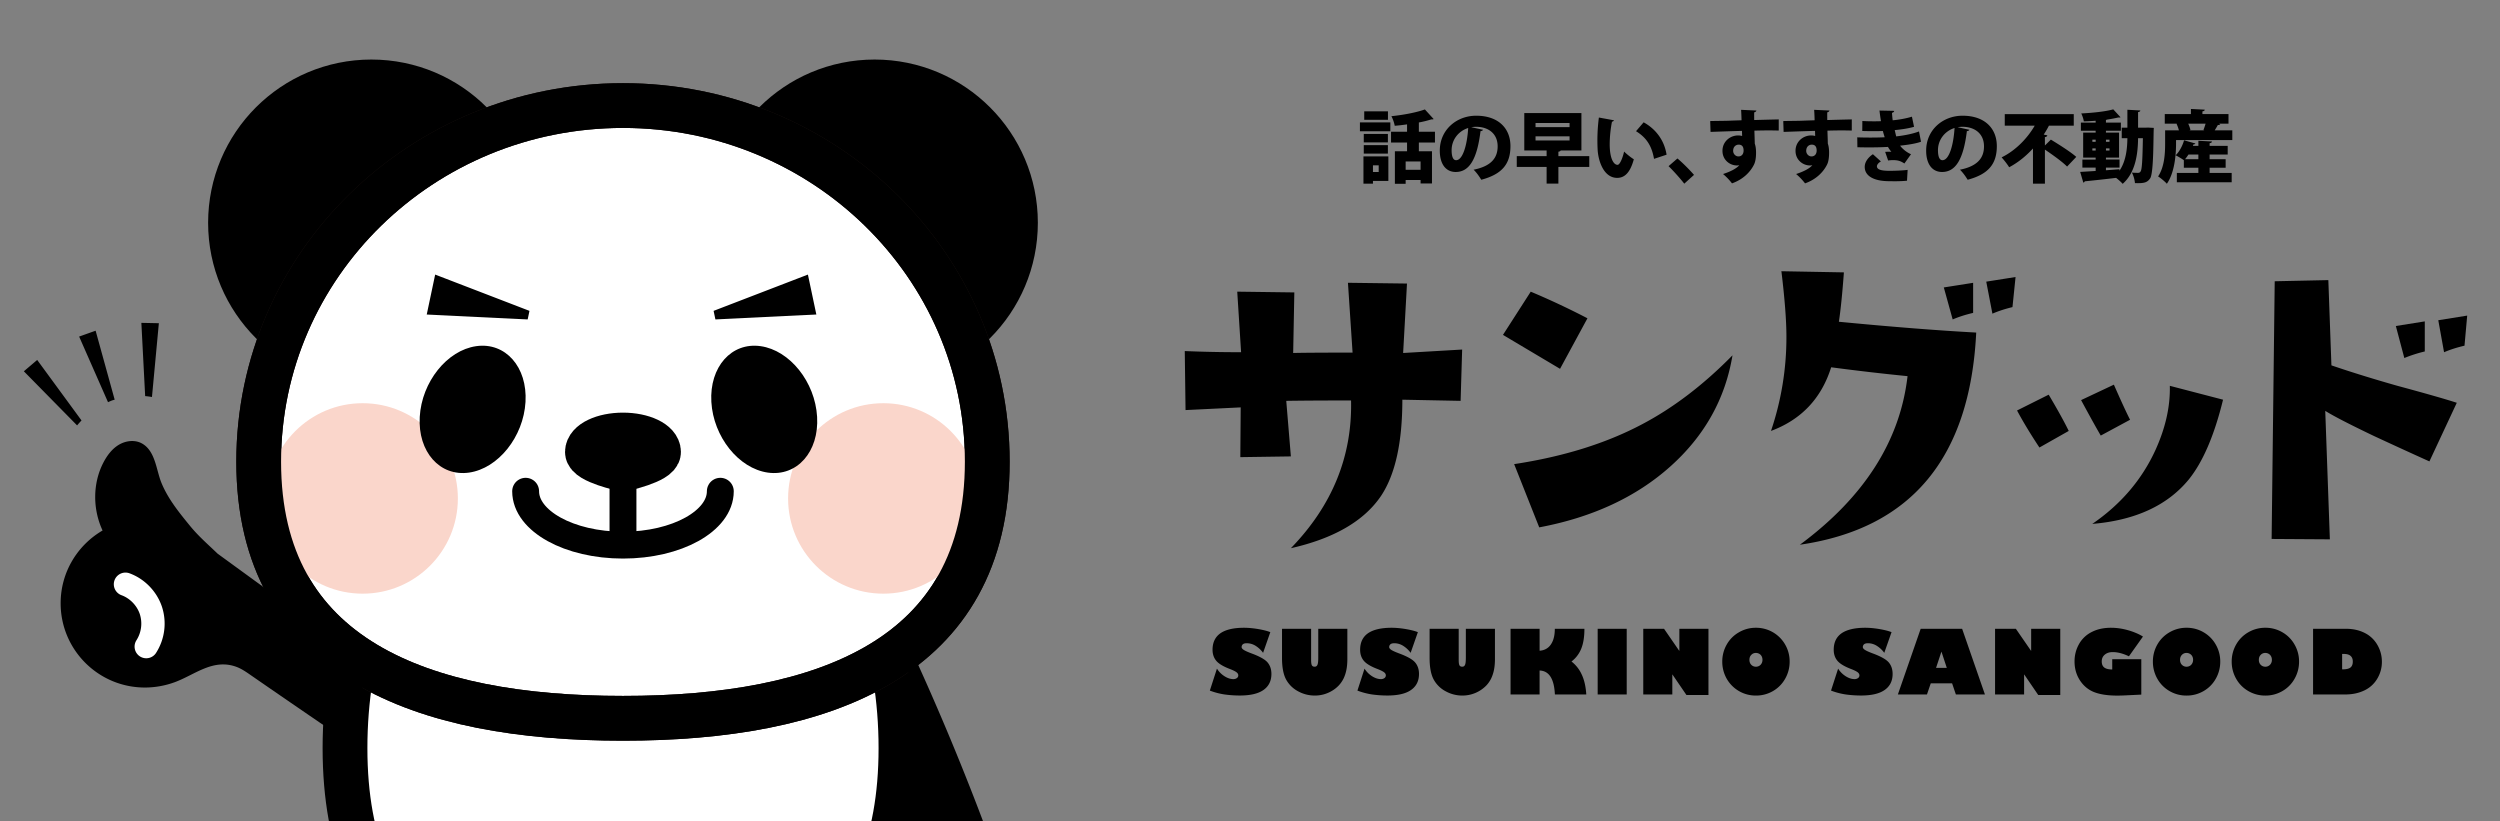 <svg xmlns="http://www.w3.org/2000/svg" width="350" height="115" viewBox="0 0 350 115" xml:space="preserve"><rect x="0" y="0" width="350" height="115" fill="#808080" stroke="none"/><path fill="#FFF" d="M126.135 104.734c0 27.533-17.424 35.932-38.918 35.932-21.493 0-38.917-8.398-38.917-35.932 0-27.532 17.424-49.854 38.917-49.854 21.494.002 38.918 22.322 38.918 49.854"/><path fill="none" stroke="#000" stroke-width="6.27" stroke-miterlimit="10" d="M126.135 104.734c0 27.533-17.424 35.932-38.918 35.932-21.493 0-38.917-8.398-38.917-35.932 0-27.532 17.424-49.854 38.917-49.854 21.494.002 38.918 22.322 38.918 49.854z"/><path d="M71.706 31.188c0 10.89-8.828 19.718-19.718 19.718-10.889 0-19.717-8.828-19.717-19.718S41.099 11.47 51.988 11.47c10.89.001 19.718 8.829 19.718 19.718"/><circle fill="none" stroke="#000" stroke-width="6.27" stroke-miterlimit="10" cx="51.989" cy="31.188" r="19.718"/><path d="M142.163 31.188c0 10.89-8.828 19.718-19.718 19.718-10.889 0-19.717-8.828-19.717-19.718s8.828-19.718 19.717-19.718c10.89.001 19.718 8.829 19.718 19.718"/><circle fill="none" stroke="#000" stroke-width="6.27" stroke-miterlimit="10" cx="122.446" cy="31.188" r="19.718"/><path fill="#FFF" d="M138.218 64.631c0 27.533-22.834 35.932-51.001 35.932s-51.001-8.396-51.001-35.932c0-27.534 22.834-49.853 51.001-49.853s51.001 22.32 51.001 49.853"/><path fill="none" stroke="#231815" stroke-width="6.27" stroke-miterlimit="10" d="M138.218 64.631c0 27.533-22.834 35.932-51.001 35.932s-51.001-8.396-51.001-35.932c0-27.534 22.834-49.853 51.001-49.853s51.001 22.32 51.001 49.853z"/><path d="M92.194 63.281c0 1.314-4.977 2.379-4.977 2.379s-4.977-1.064-4.977-2.379c0-1.313 2.228-2.377 4.977-2.377s4.977 1.065 4.977 2.377"/><path fill="none" stroke="#000" stroke-width="6.27" stroke-miterlimit="10" d="M92.194 63.281c0 1.314-4.977 2.379-4.977 2.379s-4.977-1.064-4.977-2.379c0-1.313 2.228-2.377 4.977-2.377s4.977 1.065 4.977 2.377z"/><path fill="#231815" d="M87.217 67.956v9.183"/><path fill="none" stroke="#000" stroke-width="3.762" stroke-miterlimit="10" d="M87.217 67.956v9.183"/><path fill="#FAD6CB" d="M64.102 69.781c0 7.363-5.969 13.332-13.333 13.332s-13.333-5.969-13.333-13.332 5.969-13.333 13.333-13.333 13.333 5.97 13.333 13.333m72.896 0c0 7.363-5.969 13.332-13.333 13.332s-13.333-5.969-13.333-13.332 5.969-13.333 13.333-13.333 13.333 5.97 13.333 13.333"/><path fill="none" stroke="#000" stroke-width="6.27" stroke-miterlimit="10" d="M138.218 64.631c0 27.533-22.834 35.932-51.001 35.932s-51.001-8.396-51.001-35.932c0-27.534 22.834-49.853 51.001-49.853s51.001 22.32 51.001 49.853z"/><path d="M73.571 56.267c-.281 4.887-3.824 9.32-7.913 9.898-4.088.578-7.175-2.917-6.894-7.806.281-4.889 3.824-9.319 7.913-9.897 4.088-.578 7.176 2.917 6.894 7.805m26.018 0c.281 4.887 3.824 9.32 7.913 9.898 4.088.578 7.175-2.917 6.894-7.806-.281-4.889-3.824-9.319-7.913-9.897-4.087-.578-7.174 2.917-6.894 7.805"/><path fill="none" stroke="#000" stroke-width="3.762" stroke-linecap="round" stroke-linejoin="round" stroke-miterlimit="10" d="M100.845 68.775c0 4.166-6.101 7.543-13.628 7.543-7.526 0-13.628-3.377-13.628-7.543"/><path d="M30.468 77.516c-1.383-1.336-2.648-2.406-3.867-3.896-1.525-1.865-3.09-3.786-4.007-6.038-.725-1.781-.834-4.43-2.701-5.486-.977-.558-2.246-.414-3.216.151-.97.565-1.675 1.504-2.195 2.501-1.523 2.919-1.51 6.546-.122 9.521-3.506 2.045-5.87 5.836-5.87 10.188 0 6.518 5.283 11.798 11.799 11.798a12.216 12.216 0 0 0 4.129-.731c2.864-1.039 5.41-3.398 8.727-2.146.677.257 1.28.672 1.875 1.084 3.712 2.569 7.433 5.122 11.161 7.666l6.513-8.435-22.226-16.177z"/><path fill="none" stroke="#FFF" stroke-width="3.266" stroke-linecap="round" stroke-linejoin="round" stroke-miterlimit="10" d="M17.566 81.794c1.653.604 3 1.994 3.557 3.665a5.974 5.974 0 0 1-.649 5.064"/><path d="M127.625 91.059a368.986 368.986 0 0 1 10.593 25.491c-4.03.542-8.422.234-12.467.271-.311-3.926.709-7.771 1.198-11.653.339-2.694.423-5.474.248-8.207-.122-1.906-.074-4.158.428-5.902M60.923 38.441l13.203 5.08-.252 1.2-14.131-.687 1.18-5.593zm53.365 5.592-14.131.688-.253-1.2 13.203-5.08 1.181 5.592zM11.412 58.863l-6.206-8.47L3.34 51.98l7.455 7.577c.193-.241.404-.467.617-.694zm1.974-12.565-2.307.822 4.042 9.184c.198-.084.39-.177.595-.25.112-.04.226-.063.338-.1l-2.668-9.656zm8.853-1.048-2.449-.05.532 10.255c.32.026.637.071.952.125l.965-10.33zM204.701 48.936l-.215 7.184-8.156-.163c0 5.979-.99 10.459-2.969 13.447-2.377 3.529-6.59 5.977-12.639 7.345 5.797-5.976 8.604-12.871 8.426-20.684-3.816 0-6.842.018-9.072.055l.646 7.776-7.077.104.053-6.966-7.722.377-.109-8.263c2.557.107 5.185.162 7.886.162l-.54-8.479 7.993.108-.162 8.479c1.367-.035 4.141-.054 8.316-.054l-.648-9.775 8.266.108-.539 9.721 8.262-.482zM222.242 44.561l-3.836 7.074-7.99-4.752 3.887-6.049a107.763 107.763 0 0 1 7.939 3.727M242.549 49.745c-1.008 6.085-3.906 11.271-8.695 15.554-4.789 4.285-10.908 7.131-18.362 8.533l-3.511-8.855c6.877-1.045 12.836-2.896 17.877-5.563 4.392-2.305 8.622-5.527 12.691-9.669M276.67 46.559c-.863 17.535-9.092 27.437-24.682 29.703 9.002-6.66 14.021-14.527 15.068-23.6-3.572-.355-7.139-.77-10.693-1.242-1.369 4.356-4.178 7.327-8.424 8.911a40.847 40.847 0 0 0 2.16-13.179c0-2.268-.236-5.327-.703-9.181l8.75.162c-.219 2.953-.451 5.257-.703 6.913 7.489.721 13.899 1.225 19.227 1.513M276.238 43.805c-1.082.252-2.035.56-2.863.918l-1.242-4.482 4.105-.647v4.211zM282.178 38.782l-.432 4.213c-1.045.252-1.98.558-2.809.918l-.863-4.483 4.104-.648zM289.623 60.331l-4.104 2.321c-1.263-1.908-2.306-3.635-3.133-5.184l4.43-2.215c1.26 2.126 2.196 3.817 2.807 5.078M298.211 58.766l-4.104 2.213c-.613-1.043-1.531-2.699-2.754-4.965l4.59-2.161c1.045 2.374 1.801 4.011 2.268 4.913M311.227 55.957c-1.225 5.005-2.826 8.729-4.807 11.18-2.988 3.635-7.488 5.707-13.502 6.211 3.996-2.736 6.949-6.193 8.857-10.369 1.404-3.097 2.07-6.083 2-8.964l7.452 1.942zM343.951 56.389l-3.834 8.208a802.971 802.971 0 0 1-7.777-3.563c-3.385-1.62-5.654-2.79-6.805-3.512l.646 17.985-8.154-.054.432-36.077 7.508-.162.432 11.936c2.736.937 5.814 1.891 9.234 2.862 3.998 1.08 6.769 1.873 8.318 2.377"/><path d="M339.469 49.205c-.977.231-1.934.538-2.863.918l-1.188-4.482 4.051-.647v4.211zM345.408 44.183l-.377 4.212c-1.08.253-2.035.56-2.863.918l-.809-4.481 4.049-.649zM174.156 87.887c.313 0 .631.016.952.045a13.945 13.945 0 0 1 1.941.321c.289.072.555.153.795.247l-1.012 2.898a3.773 3.773 0 0 0-1.061-.992 2.345 2.345 0 0 0-1.227-.352c-.253 0-.436.051-.549.15a.504.504 0 0 0-.168.384c0 .146.109.282.328.416.219.134.558.284 1.016.457 1.192.438 1.967.873 2.313 1.312.344.424.514.951.514 1.578 0 .976-.371 1.724-1.109 2.244-.74.521-1.848.777-3.313.777-.763 0-1.488-.055-2.175-.152a9.906 9.906 0 0 1-2.024-.537l.994-3.074c.281.443.637.797 1.066 1.068.426.268.838.399 1.236.399a.804.804 0 0 0 .491-.146.456.456 0 0 0 .196-.371c0-.179-.092-.33-.274-.461-.183-.131-.468-.271-.853-.42-.949-.357-1.599-.744-1.953-1.162-.349-.422-.524-.938-.524-1.549 0-1.023.37-1.796 1.109-2.314.739-.508 1.837-.766 3.291-.766M188.629 88.029v4.256c0 .542-.043 1.037-.131 1.486-.09.451-.223.855-.4 1.223-.18.361-.404.688-.676.975a4.309 4.309 0 0 1-.961.758 4.618 4.618 0 0 1-2.412.65 4.81 4.81 0 0 1-2.332-.604 4.08 4.08 0 0 1-1.674-1.662c-.373-.703-.561-1.701-.561-2.996v-4.086h4.074v4.334c0 .369.03.627.102.771.072.137.199.203.379.203a.437.437 0 0 0 .262-.07.508.508 0 0 0 .158-.229c.037-.104.064-.239.078-.403.014-.166.021-.365.021-.597v-4.009h4.073zM194.818 87.887c.313 0 .631.016.951.045a13.841 13.841 0 0 1 1.938.321c.289.072.558.153.795.247l-1.012 2.898a3.766 3.766 0 0 0-1.063-.992 2.33 2.33 0 0 0-1.223-.352c-.254 0-.438.051-.549.15a.497.497 0 0 0-.168.384c0 .146.107.282.326.416.221.134.559.284 1.018.457 1.191.438 1.963.873 2.313 1.312.344.424.517.951.517 1.578 0 .976-.371 1.724-1.113 2.244-.737.521-1.844.777-3.313.777-.762 0-1.484-.055-2.174-.152a9.879 9.879 0 0 1-2.021-.537l.994-3.074c.277.443.637.797 1.063 1.068.426.268.838.399 1.235.399a.814.814 0 0 0 .492-.146.462.462 0 0 0 .194-.371c0-.179-.093-.33-.272-.461-.185-.131-.47-.271-.854-.42-.949-.357-1.601-.744-1.953-1.162-.351-.422-.521-.938-.521-1.549 0-1.023.369-1.796 1.105-2.314.745-.508 1.84-.766 3.295-.766M209.293 88.029v4.256c0 .542-.045 1.037-.133 1.486a5.245 5.245 0 0 1-.4 1.223c-.18.361-.404.688-.676.975a4.653 4.653 0 0 1-3.371 1.408 4.793 4.793 0 0 1-2.332-.604 4.073 4.073 0 0 1-1.676-1.662c-.373-.703-.561-1.701-.561-2.996v-4.086h4.074v4.334c0 .369.03.627.1.771.074.138.201.204.383.204a.44.44 0 0 0 .262-.07.534.534 0 0 0 .156-.229c.044-.13.068-.267.076-.403.016-.166.023-.365.023-.597V88.03h4.075v-.001zM215.545 88.029v3.072c.33-.021.627-.104.891-.246.264-.143.484-.34.668-.602.197-.285.34-.605.422-.943.101-.373.148-.799.148-1.281h4.145c0 1.121-.146 2.043-.438 2.768a4.214 4.214 0 0 1-1.373 1.813 4.837 4.837 0 0 1 1.439 1.836c.355.752.564 1.683.633 2.779h-4.395c-.103-2.188-.813-3.308-2.142-3.354v3.354h-4.065V88.03h4.067v-.001zM223.674 88.029h4.066v9.197h-4.066zM232.965 88.029l2.121 3.075h.025v-3.075h4.073v9.27H236.1l-1.954-2.863h-.022v2.791h-4.067v-9.198zM261.129 87.887c.311 0 .629.016.951.045a13.876 13.876 0 0 1 1.939.321c.291.072.555.153.797.247l-1.017 2.898a3.713 3.713 0 0 0-1.063-.992 2.302 2.302 0 0 0-1.223-.352c-.252 0-.436.051-.549.15a.504.504 0 0 0-.168.384c0 .146.109.282.328.416s.557.284 1.016.457c1.193.438 1.963.873 2.314 1.312.342.424.512.951.512 1.578 0 .976-.371 1.724-1.113 2.244-.738.521-1.844.777-3.311.777-.762 0-1.488-.055-2.174-.152a9.915 9.915 0 0 1-2.025-.537l.994-3.074c.281.443.637.797 1.066 1.068.426.268.838.399 1.236.399a.797.797 0 0 0 .487-.146.451.451 0 0 0 .194-.371c0-.179-.094-.33-.271-.461-.187-.131-.469-.271-.854-.42-.946-.357-1.598-.744-1.95-1.162-.353-.422-.524-.938-.524-1.549 0-1.023.368-1.796 1.108-2.314.747-.508 1.845-.766 3.3-.766M282.219 88.029l2.121 3.075h.023v-3.075h4.075v9.27h-3.086l-1.954-2.863h-.023v2.791h-4.066v-9.198zM295.553 87.887c.76 0 1.543.11 2.352.338.4.11.777.242 1.129.393.355.146.684.314.98.5l-1.965 2.766c-.82-.395-1.576-.59-2.268-.59-.461 0-.832.12-1.113.359-.281.234-.424.55-.424.947 0 .389.121.674.357.854.233.179.606.271 1.112.271v-1.439h4.069v4.959l-2.006.096c-.449.025-.9.039-1.354.042-1.316 0-2.396-.159-3.225-.481-.818-.315-1.486-.863-2.004-1.646-.504-.774-.758-1.659-.758-2.649 0-.885.209-1.693.627-2.437a4.166 4.166 0 0 1 1.776-1.687c.777-.401 1.68-.596 2.715-.596M190.389 18.379v-1.243h4.258v1.243h-4.258zm3.982 3.521v3.433h-2.157v.385h-1.331V21.9h3.488zm-.066-3.147v1.188h-3.377v-1.188h3.377zm-3.377 2.751v-1.188h3.377v1.188h-3.377zm3.386-5.919v1.188h-3.321v-1.188h3.321zm-1.296 7.558h-.804v.935h.804v-.935zm7.877-3.19h-2.254v1.221h1.836v4.511h-1.596v-.484h-2.09v.528h-1.507v-4.555h1.704v-1.221h-2.243v-1.507h2.243v-1.034c-.582.088-1.165.154-1.727.198-.057-.385-.275-.99-.464-1.342 1.694-.176 3.498-.517 4.688-.946l1.222 1.342c-.056.055-.144.055-.33.055-.569.179-1.149.322-1.737.429v1.298h2.254v1.507zm-2.014 3.817v-1.166h-2.09v1.166h2.09zm8.745-5.6c-.044.099-.187.187-.353.187-.483 3.928-1.563 5.721-3.478 5.721-1.331 0-2.224-1.045-2.224-2.992 0-2.894 2.332-4.885 5.095-4.885 3.092 0 4.797 1.76 4.797 4.258 0 2.574-1.254 3.949-4.082 4.708-.253-.407-.614-.957-1.077-1.408 2.497-.495 3.366-1.683 3.366-3.268 0-1.76-1.267-2.739-3.037-2.739a4.35 4.35 0 0 0-.659.055l1.652.363zm-2.079-.253c-1.408.451-2.32 1.694-2.32 3.103 0 .803.164 1.408.627 1.408.945 0 1.55-2.156 1.693-4.511zm16.952 3.939v1.518h-4.324v2.333h-1.649v-2.333h-4.18v-1.518h4.18v-.792H213.4v-5.237h7.998v5.237h-2.904c-.033.088-.121.143-.319.176v.616h4.324zm-7.524-4.632v.572h4.764v-.572h-4.764zm0 1.859v.583h4.764v-.583h-4.764zm10.977-2.244c-.022.099-.154.187-.274.198a17.02 17.02 0 0 0-.32 3.136c0 2.002.539 2.904 1.103 2.904.341 0 .748-1.089.913-1.859.318.319.979.858 1.363 1.078-.506 1.859-1.275 2.607-2.332 2.607-1.87 0-2.65-2.332-2.738-3.982a24.93 24.93 0 0 1 .176-4.467l2.109.385zm5.611 5.402c-.34-2.002-1.221-3.07-2.52-3.873l1.066-1.243c1.52.836 2.861 2.321 3.213 4.532l-1.759.584zm3.277-.055c.737.605 1.826 1.716 2.321 2.299l-1.364 1.232c-.462-.616-1.572-1.859-2.199-2.453l1.242-1.078zm4.588-5.237c.659-.021 1.649-.021 2.52-.044.494-.022 1.189-.044 1.869-.066 0-.011-.021-.924-.064-1.463l2.146.099c-.01.088-.131.22-.31.253-.011.154 0 .902 0 1.078 1.483-.044 2.938-.077 3.435-.088v1.562c-.48-.015-.961-.022-1.44-.022-.595 0-1.267.011-1.97.033.011.297.055 1.65.055 1.815.178.495.178 1.078.178 1.309 0 .594-.078 1.221-.287 1.628-.526 1.067-1.552 2.09-3.08 2.629a8.263 8.263 0 0 0-1.254-1.309c.957-.308 1.836-.726 2.276-1.232a1.867 1.867 0 0 1-.341.033c-.979 0-2.014-.77-2.014-2.035-.013-1.298 1.057-2.167 2.188-2.167.188 0 .361.022.563.077 0-.099-.021-.605-.021-.715-.979.022-4.082.132-4.4.143l-.049-1.518zm4.676 4.126c0-.462-.166-.825-.692-.825-.396.011-.761.286-.771.858 0 .462.362.792.736.792.461 0 .727-.341.727-.825zm5.553-4.126c.659-.021 1.649-.021 2.521-.044.494-.022 1.188-.044 1.869-.066 0-.011-.021-.924-.066-1.463l2.146.099c-.011.088-.132.22-.309.253-.012.154 0 .902 0 1.078 1.484-.044 2.938-.077 3.433-.088v1.562c-.479-.015-.96-.022-1.44-.022-.595 0-1.266.011-1.97.033.011.297.056 1.65.056 1.815.176.495.176 1.078.176 1.309 0 .594-.075 1.221-.284 1.628-.528 1.067-1.554 2.09-3.081 2.629a8.218 8.218 0 0 0-1.254-1.309c.957-.308 1.837-.726 2.275-1.232a1.84 1.84 0 0 1-.34.033c-.979 0-2.015-.77-2.015-2.035-.011-1.298 1.058-2.167 2.188-2.167.188 0 .362.022.563.077 0-.099-.021-.605-.021-.715-.979.022-4.082.132-4.399.143l-.048-1.518zm4.676 4.126c0-.462-.165-.825-.692-.825-.396.011-.76.286-.771.858 0 .462.362.792.735.792.463 0 .728-.341.728-.825zm14.608-1.232c-.672.253-1.795.429-2.928.55.342.462.901.924 1.528 1.199l-.924 1.298c-.572-.374-.958-.473-1.617-.473a4.31 4.31 0 0 0-.66.055l-.418-1.21a7.85 7.85 0 0 1 .539-.022c.12 0 .229 0 .33.011a4.407 4.407 0 0 1-.476-.682 45.22 45.22 0 0 1-2.387.066c-.484 0-1.211 0-1.893-.022l-.021-1.386c.563.022 1.254.033 1.838.033.604 0 1.375-.011 2.002-.044-.065-.231-.188-.594-.254-.88-.33.022-.804.022-1.209.022-.617 0-1.135 0-1.674-.022l.012-1.397c.539.033 1.066.044 1.584.044.297 0 .728 0 1.022-.022a29.619 29.619 0 0 1-.209-1.485l2.058.044c0 .132-.121.231-.308.275.021.286.056.704.099 1.045.836-.066 1.98-.275 2.695-.506l.297 1.419c-.88.253-1.826.374-2.705.462.065.275.143.638.209.88 1.166-.132 2.332-.363 3.189-.693l.281 1.441zm-1.959 5.456c-.396.044-.979.077-1.782.077-.265 0-.562-.011-.88-.011-1.947-.033-3.258-.704-3.258-2.002 0-.726.539-1.375 1.146-1.771l1.122 1.012c-.363.187-.551.462-.561.671 0 .473.604.638 1.78.638.761 0 1.894-.044 2.521-.132l-.088 1.518zm8.735-7.129c-.044.099-.188.187-.354.187-.482 3.928-1.561 5.721-3.477 5.721-1.33 0-2.223-1.045-2.223-2.992 0-2.894 2.332-4.885 5.096-4.885 3.09 0 4.797 1.76 4.797 4.258 0 2.574-1.257 3.949-4.082 4.708-.254-.407-.617-.957-1.078-1.408 2.496-.495 3.365-1.683 3.365-3.268 0-1.76-1.266-2.739-3.035-2.739-.231 0-.44.022-.66.055l1.651.363zm-2.078-.253c-1.408.451-2.322 1.694-2.322 3.103 0 .803.166 1.408.627 1.408.947 0 1.55-2.156 1.695-4.511zm12.649 2.454.836-.825c1.078.66 2.751 1.706 3.554 2.42l-1.287 1.354c-.647-.66-2.014-1.639-3.103-2.376v4.774h-1.672v-4.929c-.937 1.023-2.048 1.947-3.335 2.629-.229-.396-.747-1.045-1.055-1.386 1.989-.968 3.642-2.717 4.631-4.434h-4.191v-1.617h9.66v1.617h-3.477c-.209.407-.451.825-.729 1.243l.506.11c-.021.121-.12.22-.341.242l.003 1.178zm14.423-2.509.824.044c-.078.88.012 6.26-.506 7.052-.42.627-.881.715-2.135.682-.033-.429-.199-1.067-.43-1.474.359.033.672.033.867.033.152 0 .256-.044.354-.198.188-.275.264-1.475.32-4.654h-.674c-.02 2.101-.328 4.796-2.155 6.392-.196-.231-.595-.583-.925-.836-1.628.198-3.277.374-4.391.484a.232.232 0 0 1-.197.176l-.438-1.496c.582-.033 1.342-.077 2.166-.132v-.473h-1.858V22.34h1.858v-.275h-1.748v-3.499h1.748v-.264h-2.067v-1.133h2.067v-.264c-.562.044-1.121.077-1.66.088-.033-.319-.209-.814-.354-1.111 1.596-.077 3.389-.264 4.479-.572l1.013 1.1c-.033.033-.089.044-.165.044-.044 0-.077 0-.121-.011-.451.11-.979.209-1.563.297-.045.022-.109.033-.188.055v.374h2.09v1.133h-2.09v.264h1.837v3.499h-1.837v.275h1.901v1.123h-1.901v.374c.627-.044 1.267-.099 1.894-.143v.209c.936-1.364 1.09-3.158 1.109-4.555h-.792v-1.474h.792v-2.508l1.814.099c-.012.121-.1.187-.318.231v2.179h1.047l.328-.013h.005zm-7.779 1.695v.297h.463v-.297h-.463zm0 1.518h.463v-.297h-.463v.297zm2.398-1.518h-.495v.297h.495v-.297zm0 1.518v-.297h-.495v.297h.495zm15.5-3.708c-.045.11-.166.143-.33.132-.121.231-.285.495-.439.748h2.463v1.364h-7.877v.484c0 1.606-.209 4.093-1.287 5.633-.242-.286-.912-.847-1.229-1.023.91-1.342.986-3.29.986-4.621v-1.837h1.93a5.348 5.348 0 0 0-.33-.913l.088-.022h-1.738V15.97h3.662v-.715l1.938.099c-.012.132-.109.198-.33.242v.374h3.652v1.342h-1.354l.195.055zm-1.484 6.117v.726h3.09v1.309h-7.678V24.21h3.014v-.726h-2.035v-1.056c-.297-.22-.813-.517-1.145-.693.518-.484.957-1.32 1.178-2.09l1.584.44c-.033.088-.133.132-.275.132l-.074.209h.77v-.716l1.902.099c-.012.121-.1.198-.33.242v.374h2.531v1.21h-2.531v.649h2.244v1.199l-2.245.001zm-2.961-1.848a7.316 7.316 0 0 1-.473.649h1.859v-.649h-1.386zm2.101-3.432c.1-.264.209-.583.297-.891h-2.432c.143.308.264.638.309.891l-.166.044h2.113l-.121-.044zM249.928 90.25a4.676 4.676 0 0 0-4.098-2.363 4.624 4.624 0 0 0-2.398.646 4.495 4.495 0 0 0-1.705 1.729 4.753 4.753 0 0 0-.609 2.361 4.806 4.806 0 0 0 .619 2.395 4.663 4.663 0 0 0 4.094 2.361 4.688 4.688 0 0 0 2.393-.634 4.569 4.569 0 0 0 1.705-1.733 4.771 4.771 0 0 0 .621-2.388 4.694 4.694 0 0 0-.622-2.374zm-3.448 2.822a.88.88 0 0 1-.65.268.883.883 0 0 1-.65-.268c-.174-.176-.26-.407-.26-.697 0-.285.086-.518.262-.693a.855.855 0 0 1 .646-.271.896.896 0 0 1 .366.072.85.85 0 0 1 .482.502c.047.119.07.248.07.391a.974.974 0 0 1-.266.696zM274.697 88.029h-5.801l-3.193 9.197h4.072l.531-1.557h2.988l.529 1.557h4.068l-3.194-9.197zm-3.65 5.473.744-2.247h.021l.74 2.247h-1.505zM310.213 90.251a4.577 4.577 0 0 0-1.705-1.728 4.656 4.656 0 0 0-2.393-.637 4.655 4.655 0 0 0-2.398.645 4.553 4.553 0 0 0-1.705 1.73 4.772 4.772 0 0 0-.607 2.361 4.806 4.806 0 0 0 .619 2.395c.4.719.99 1.316 1.705 1.729a4.647 4.647 0 0 0 2.387.634 4.698 4.698 0 0 0 2.393-.634 4.545 4.545 0 0 0 1.705-1.732 4.785 4.785 0 0 0 .621-2.389 4.699 4.699 0 0 0-.622-2.374zm-3.445 2.821a.887.887 0 0 1-.652.268.883.883 0 0 1-.65-.268c-.172-.176-.26-.407-.26-.697 0-.285.088-.518.26-.693a.858.858 0 0 1 .645-.271.916.916 0 0 1 .662.271.871.871 0 0 1 .191.303c.047.125.07.258.068.391a.994.994 0 0 1-.264.696zM321.246 90.251a4.577 4.577 0 0 0-1.705-1.728 4.661 4.661 0 0 0-2.393-.637 4.686 4.686 0 0 0-2.404.645 4.566 4.566 0 0 0-1.699 1.73 4.772 4.772 0 0 0-.607 2.361 4.806 4.806 0 0 0 .619 2.395c.398.719.99 1.317 1.705 1.729a4.642 4.642 0 0 0 2.387.634 4.688 4.688 0 0 0 2.393-.634 4.545 4.545 0 0 0 1.705-1.732 4.785 4.785 0 0 0 .621-2.389 4.699 4.699 0 0 0-.622-2.374zm-3.445 2.821a.887.887 0 0 1-.652.268.883.883 0 0 1-.65-.268c-.172-.176-.26-.407-.26-.697 0-.285.088-.518.26-.693a.852.852 0 0 1 .645-.271.916.916 0 0 1 .662.271c.082.088.146.19.191.303.045.125.068.258.068.391a.992.992 0 0 1-.264.696zM332.834 90.29a4.167 4.167 0 0 0-1.785-1.683c-.766-.385-1.641-.578-2.621-.578h-4.598v9.197h4.508c.996 0 1.885-.188 2.664-.562a4.138 4.138 0 0 0 1.813-1.646 4.538 4.538 0 0 0 .65-2.375c0-.836-.211-1.623-.631-2.353zm-3.768 3.16c-.217.172-.576.257-1.061.257h-.107v-2.156h.234c.426 0 .738.09.945.271.209.183.314.445.314.787.002.391-.108.67-.325.841z"/></svg>